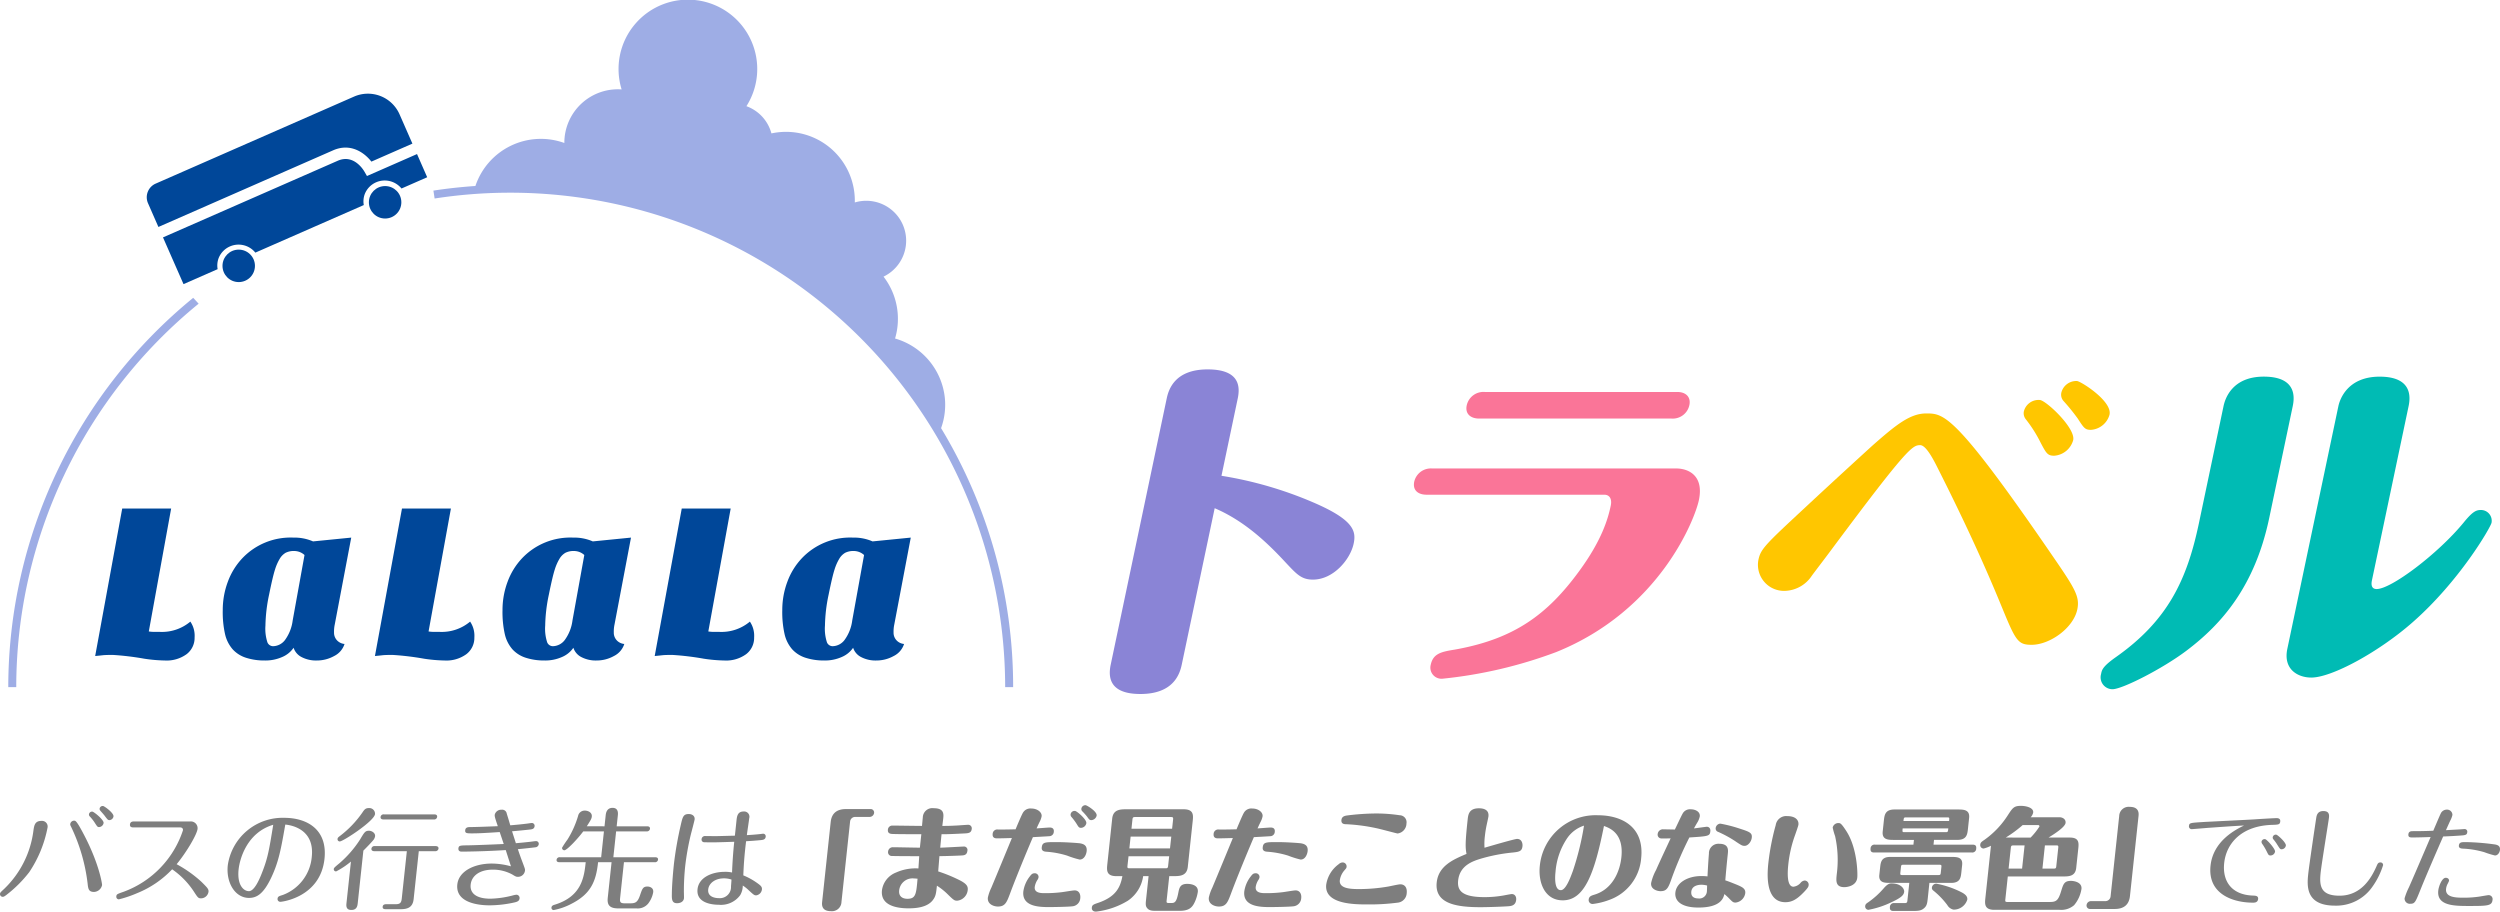 <svg xmlns="http://www.w3.org/2000/svg" width="474.458" height="173.008" viewBox="0 0 474.458 173.008"><g transform="translate(-718.454 -220.891)"><path d="M727.476,377.962a22.869,22.869,0,0,1-3.487,8.471,23.786,23.786,0,0,1-4.319,4.3c-.366.274-.5.357-.709.357a.513.513,0,0,1-.5-.587c.02-.188.092-.273.791-.923a18.528,18.528,0,0,0,5.553-11.114c.143-.944.274-1.783,1.512-1.783A1.07,1.07,0,0,1,727.476,377.962Zm7.607,10.611a34.089,34.089,0,0,0-3.109-10.716c-.155-.314-.209-.4-.189-.587a.747.747,0,0,1,.739-.629c.272,0,.5,0,2.1,3.124,2.687,5.263,3.221,8.892,3.2,9.1a1.625,1.625,0,0,1-1.523,1.3C735.268,390.167,735.186,389.558,735.083,388.573Zm3.033-11.492a.917.917,0,0,1-.858.776c-.293,0-.364-.126-.725-.671a8.311,8.311,0,0,0-1.012-1.321.514.514,0,0,1-.183-.441.594.594,0,0,1,.641-.5C736.251,374.921,738.182,376.473,738.116,377.081Zm1.876-1.259a.82.82,0,0,1-.769.714c-.273,0-.347-.084-.9-.817-.107-.168-.727-.839-.837-.987a.477.477,0,0,1-.127-.378.6.6,0,0,1,.641-.5C738.232,373.852,740.062,375.172,739.992,375.822Z" fill="#7e7e7e"/><path d="M743.814,377.92c-.253,0-.755,0-.694-.567s.563-.566.815-.566h10.651a1.279,1.279,0,0,1,1.358,1.427c-.108,1.007-2.015,4.319-3.967,6.689a23.342,23.342,0,0,1,4.7,3.334c1.137,1.133,1.4,1.385,1.348,1.909a1.463,1.463,0,0,1-1.39,1.236c-.546,0-.637-.125-1.41-1.321a15.423,15.423,0,0,0-4.1-4.193,18.846,18.846,0,0,1-6.65,4.53,22.127,22.127,0,0,1-3.46,1.174.493.493,0,0,1-.485-.566c.043-.4.153-.441,1.351-.86a18.605,18.605,0,0,0,11.295-11.681c.023-.209-.048-.545-.55-.545Z" fill="#7e7e7e"/><path d="M769.924,387.463c-1.436,3.018-2.7,3.837-4.207,3.837-2.663,0-4.385-2.915-4.034-6.187A10.508,10.508,0,0,1,772.4,376.1c4.3,0,8.236,2.182,7.637,7.78-.778,7.255-8,8.159-8.381,8.159a.519.519,0,0,1-.525-.589c.046-.418.263-.481,1-.713a8.5,8.5,0,0,0,5.494-7.234c.541-5.054-3.534-5.977-5.027-6.124C771.789,381.987,771.358,384.443,769.924,387.463Zm-6.186-1.575c-.323,3.02.983,4.132,1.948,4.132.985,0,1.911-1.992,2.493-3.5,1.123-2.852,1.339-4.278,2.129-9.1C765.3,378.906,763.947,383.939,763.738,385.888Z" fill="#7e7e7e"/><path d="M785.055,384.4a15.4,15.4,0,0,1-2.8,1.868.418.418,0,0,1-.457-.441c.023-.209.141-.336,1.083-1.111a20.683,20.683,0,0,0,3.926-4.531c.793-1.342.971-1.634,1.663-1.634.546,0,1.235.419,1.168,1.048a1.531,1.531,0,0,1-.306.692c-.361.439-.93,1.047-1.916,2.034l-1.063,9.919c-.056.523-.144,1.342-1.213,1.342s-.979-.84-.925-1.342Zm4.572-9.017c-.144,1.344-6.071,5.2-6.68,5.2a.42.42,0,0,1-.431-.483c.023-.209.139-.315.414-.524a19.613,19.613,0,0,0,4.319-4.509c.4-.609.633-.818,1.221-.818A1.082,1.082,0,0,1,789.627,375.382Zm7.329,16.148c-.167,1.551-1.128,1.907-2.428,1.907h-2.872c-.168,0-.629,0-.58-.46.051-.481.513-.481.68-.481h1.74c.9,0,1.12-.274,1.208-1.093l.962-8.973h-6.185c-.189,0-.581-.065-.536-.483a.564.564,0,0,1,.639-.483h11.553c.188,0,.581.063.536.483a.582.582,0,0,1-.639.483h-3.1Zm-5.74-15.12c-.189,0-.58-.064-.535-.482a.563.563,0,0,1,.639-.483h9.561c.209,0,.58.063.535.483a.565.565,0,0,1-.639.482Z" fill="#7e7e7e"/><path d="M813.29,378.8c-3.084.211-4.326.251-5.164.251-1.07,0-1.447,0-1.381-.607.06-.566.565-.587.985-.587,1.469-.021,3.449-.1,5.2-.169-.525-1.551-.617-1.866-.583-2.18a1.256,1.256,0,0,1,1.273-.943.879.879,0,0,1,1.011.755c.235.733.45,1.467.665,2.2.846-.063,2.562-.23,3.435-.356.15-.021.554-.084.68-.084a.529.529,0,0,1,.5.607c-.057.526-.5.589-.822.631-.743.083-2.63.272-3.454.335.234.756.583,1.8.721,2.265.743-.064,1.61-.147,2.757-.273.169-.021.935-.126,1.082-.126a.507.507,0,0,1,.506.566.686.686,0,0,1-.632.609c-.468.062-2.527.292-3.33.355q.4,1.229.87,2.454c.456,1.216.506,1.343.479,1.594a1.332,1.332,0,0,1-1.365,1.2c-.293,0-.435-.063-1.044-.441a7.671,7.671,0,0,0-3.675-.922c-2.621,0-4.054,1.237-4.225,2.83-.188,1.762,1.243,2.684,3.739,2.684a18.321,18.321,0,0,0,4.13-.586,5.869,5.869,0,0,1,.773-.168.615.615,0,0,1,.636.712c-.056.525-.531.65-.981.756a22.081,22.081,0,0,1-4.651.546c-.86,0-6.6,0-6.18-3.965.269-2.516,3.213-3.963,6.526-3.963a13.759,13.759,0,0,1,3.655.525q-.5-1.542-.99-3.084c-3.927.252-7.6.294-8.378.294-.671,0-.613-.544-.605-.607.06-.568.312-.568,1.887-.588,1.218-.02,4.482-.147,6.716-.252Q813.673,379.934,813.29,378.8Z" fill="#7e7e7e"/><path d="M833.18,377.709l.22-2.055c.041-.376.155-1.445,1.307-1.445,1.133,0,1.042,1.048,1,1.445l-.22,2.055h5.787c.21,0,.581.064.536.483a.58.58,0,0,1-.639.482h-5.788l-.525,4.909H842.8c.188,0,.582.041.537.459a.563.563,0,0,1-.639.483h-5.829l-.73,6.817c-.081.753.063.985.88.985h1.027c.965,0,1.4-.168,1.856-1.468.433-1.3.583-1.72,1.422-1.72.439,0,1.191.231,1.1,1.07a4.926,4.926,0,0,1-.969,2.181,2.579,2.579,0,0,1-2.214.9h-3.439c-1.488,0-2.168-.5-2.009-1.991l.726-6.775h-2.558c-.382,3.565-1.316,6.019-5.126,7.927a11.834,11.834,0,0,1-3.312,1.154.425.425,0,0,1-.409-.483c.038-.357.364-.46.58-.524,5.179-1.572,5.62-5.284,5.919-8.074h-4.991c-.23,0-.581-.062-.538-.462a.554.554,0,0,1,.639-.48h7.822l.525-4.909h-3.921c-1.1,1.469-3.11,3.587-3.593,3.587a.443.443,0,0,1-.431-.483,16.794,16.794,0,0,1,1.027-1.551,18.122,18.122,0,0,0,2.009-4.467,1.268,1.268,0,0,1,1.306-1.028c.587,0,1.387.357,1.3,1.133-.031.293-.074.5-.952,1.844Z" fill="#7e7e7e"/><path d="M850.282,376.41c-.025.231-.655,2.58-.769,3.061a49.336,49.336,0,0,0-1.018,5.789,44.822,44.822,0,0,0-.25,4.676c-.009.084.033,1.258.015,1.426-.068.63-.647.944-1.318.944-1.006,0-1-.818-.98-1.8.006-1.237.158-3.44.4-5.725a68.145,68.145,0,0,1,1.286-7.3c.352-1.53.475-2.1,1.524-2.1C849.783,375.382,850.356,375.719,850.282,376.41Zm12.472,2.768c.191-.021.448-.063.574-.063a.493.493,0,0,1,.439.586c-.054.5-.479.568-.757.61-.7.082-2.159.188-2.96.23-.35,2.872-.452,4.614-.527,6.479a12.814,12.814,0,0,1,2.653,1.469c.7.5.928.734.877,1.217a1.282,1.282,0,0,1-1.084,1.111c-.357,0-.492-.106-1.484-1.029a7.211,7.211,0,0,0-1.064-.837,3.612,3.612,0,0,1-.488,1.823,4.525,4.525,0,0,1-4.075,1.825c-1.195,0-4.309-.293-4.023-2.956.238-2.224,2.721-3.294,5.2-3.294a5.9,5.9,0,0,1,1.35.127c.067-1.8.219-4.006.415-5.83-.569.02-3.157.105-3.681.105-.692,0-1.929,0-2.095-.022a.5.5,0,0,1-.42-.586.644.644,0,0,1,.671-.587c.315,0,1.655.021,1.927.021.588,0,3.2-.085,3.722-.085l.3-2.83c.08-.755.167-1.762,1.341-1.762a1,1,0,0,1,1.079,1.279c-.054.5-.4,2.748-.448,3.208C861.208,379.325,862.012,379.262,862.754,379.178Zm-6.9,8.409c-1.678,0-2.867.923-2.993,2.1-.173,1.615,1.71,1.657,2.024,1.657a2.117,2.117,0,0,0,2.3-2.267c.024-.23.084-.985.093-1.257A4.329,4.329,0,0,0,855.857,387.587Z" fill="#7e7e7e"/><path d="M883.643,374.439a.652.652,0,0,1,.7.733.862.862,0,0,1-.857.756h-2.767a.973.973,0,0,0-.928.838l-1.641,15.308a1.81,1.81,0,0,1-2.011,1.741c-1.846,0-1.7-1.342-1.659-1.741l1.627-15.181c.177-1.657,1.165-2.454,2.9-2.454Z" fill="#7e7e7e"/><path d="M901.4,381.547a.652.652,0,0,1,.647.818c-.087.818-.658.86-1.164.882-.232.021-2.886.124-4.144.124-.028.462-.205,2.5-.226,2.9a28.715,28.715,0,0,1,4.037,1.656c1.412.713,1.631,1.216,1.562,1.865a2.251,2.251,0,0,1-1.981,2.035c-.566,0-.662-.083-2.008-1.4a12.2,12.2,0,0,0-1.858-1.447c-.162,1.509-.216,2.013-.8,2.768-1,1.279-2.952,1.53-4.587,1.53-1.992,0-5.366-.419-5.044-3.418a4.219,4.219,0,0,1,2.668-3.376,9.012,9.012,0,0,1,4.255-.777c.026-.439.115-1.657.145-2.328-1.07,0-4.194,0-5.133-.04a.708.708,0,0,1-.769-.84.89.89,0,0,1,.926-.817c.818,0,4.394.083,5.107.083l.274-2.558c-2.684,0-4.235,0-5.489-.042-.292-.021-.939-.042-.856-.819a.832.832,0,0,1,.818-.774c.88,0,4.836.063,5.654.063.022-.211.147-1.574.156-1.657a1.813,1.813,0,0,1,2.09-1.7c1.992,0,1.869,1.153,1.777,2.013-.023.21-.144,1.153-.165,1.343,1.048,0,1.342,0,2.923-.084.317-.022,1.776-.127,1.964-.127a.667.667,0,0,1,.69.8c-.083.776-.693.8-1.306.837-1.391.064-3.058.17-4.418.148-.046.42-.216,2.2-.253,2.558C897.6,381.757,901.207,381.547,901.4,381.547Zm-9.456,6.062a2.547,2.547,0,0,0-2.843,2.264c-.121,1.133.628,1.593,1.571,1.593,1.593,0,1.67-.922,1.918-3.815C892.438,387.651,892.233,387.609,891.939,387.609Z" fill="#7e7e7e"/><path d="M917.655,377.941c.188,0,.88,0,.794.8a.867.867,0,0,1-.739.838c-.128.021-2.827.167-3.229.188-2.1,4.929-3.741,9.08-4.332,10.694-.616,1.636-.915,2.476-2.3,2.476-.756,0-2.053-.42-1.916-1.7a8.432,8.432,0,0,1,.664-1.887c1.1-2.622,2.827-6.816,3.9-9.416-.78.021-2.085.062-2.86.062-.734,0-.831-.461-.793-.817a.871.871,0,0,1,1.014-.859c1.6,0,1.658,0,3.339-.042.257-.631,1.187-2.853,1.435-3.209a1.625,1.625,0,0,1,1.546-.735c1.153,0,2.041.715,1.96,1.469a3.858,3.858,0,0,1-.414,1.133c-.272.565-.3.629-.546,1.173C915.584,378.089,917.319,377.941,917.655,377.941Zm-2.1,9.416a1.172,1.172,0,0,1-.226.545,3.394,3.394,0,0,0-.5,1.321c-.126,1.175,1.259,1.175,1.908,1.175a24.958,24.958,0,0,0,3.249-.189c.383-.042,2.049-.336,2.406-.336.859,0,1.156.756,1.082,1.448a1.646,1.646,0,0,1-1.489,1.572c-.745.1-3.582.147-4.5.147-1.887,0-5.123-.126-4.818-2.979a6.008,6.008,0,0,1,1.252-2.872c.317-.42.5-.566.9-.566A.7.7,0,0,1,915.555,387.357Zm3.4-6.649c1.845,0,4.215.19,4.483.232.657.125,1.364.377,1.245,1.49-.062.586-.442,1.593-1.324,1.593a17.48,17.48,0,0,1-2.393-.755,17.329,17.329,0,0,0-3.947-.735c-.292-.021-.935-.084-.859-.8C916.268,380.708,916.771,380.708,918.952,380.708Zm5.67-3.606a1.071,1.071,0,0,1-1,.9c-.378,0-.469-.125-.861-.775a10.94,10.94,0,0,0-.99-1.321.65.65,0,0,1-.142-.441.754.754,0,0,1,.848-.671C922.814,374.8,924.7,376.41,924.622,377.1Zm1.959-1.448a1.091,1.091,0,0,1-1,.882c-.334,0-.409-.084-.829-.671a11.287,11.287,0,0,0-.9-1.006.584.584,0,0,1-.179-.482.768.768,0,0,1,.8-.671C924.714,373.706,926.664,374.88,926.581,375.654Z" fill="#7e7e7e"/><path d="M940.359,387.168l-.5,4.634c-.041.378.013.462.391.462h.565c.629,0,.932-.272,1.249-1.866.19-.987.336-1.762,1.7-1.762.231,0,2.18,0,2.016,1.531a7.124,7.124,0,0,1-.556,1.867c-.5,1.11-1.128,1.718-2.931,1.718h-4.068c-.944,0-1.534.021-1.968-.418-.456-.441-.381-.944-.285-1.846l.463-4.32h-1.027a6.829,6.829,0,0,1-2.89,4.655,14.847,14.847,0,0,1-6.051,2.076c-.86,0-.811-.65-.8-.755.057-.524.317-.608,1.232-.922,3.287-1.133,4.165-2.873,4.567-5.054h-1.132c-1.972,0-1.845-1.174-1.722-2.328l.921-8.6c.189-1.763,1.573-1.763,2.789-1.763h10.757c1.971,0,1.847,1.153,1.722,2.328l-.922,8.6c-.189,1.762-1.572,1.762-2.768,1.762Zm-.015-3.776h-7.715l-.2,1.825c-.04.379.013.462.411.462h6.774c.376,0,.486-.041.531-.462Zm.4-3.731h-7.716l-.24,2.244H940.5Zm-7.556-1.49H940.9l.187-1.74c.04-.378-.011-.482-.408-.482h-6.795c-.356,0-.468.062-.513.482Z" fill="#7e7e7e"/><path d="M959.591,377.941c.188,0,.88,0,.794.8a.868.868,0,0,1-.741.838c-.127.021-2.826.167-3.228.188-2.1,4.929-3.74,9.08-4.332,10.694-.616,1.636-.915,2.476-2.3,2.476-.756,0-2.053-.42-1.915-1.7a8.362,8.362,0,0,1,.663-1.887c1.1-2.622,2.827-6.816,3.9-9.416-.78.021-2.084.062-2.86.062-.734,0-.83-.461-.793-.817a.873.873,0,0,1,1.015-.859c1.594,0,1.657,0,3.338-.042.257-.631,1.187-2.853,1.435-3.209a1.625,1.625,0,0,1,1.546-.735c1.154,0,2.041.715,1.961,1.469a3.9,3.9,0,0,1-.415,1.133c-.271.565-.3.629-.545,1.173C957.52,378.089,959.254,377.941,959.591,377.941Zm-2.1,9.416a1.168,1.168,0,0,1-.225.545,3.4,3.4,0,0,0-.5,1.321c-.126,1.175,1.259,1.175,1.908,1.175a24.978,24.978,0,0,0,3.25-.189c.382-.042,2.048-.336,2.4-.336.86,0,1.157.756,1.082,1.448a1.644,1.644,0,0,1-1.488,1.572c-.746.1-3.582.147-4.5.147-1.888,0-5.124-.126-4.819-2.979a6,6,0,0,1,1.253-2.872c.317-.42.5-.566.9-.566A.7.7,0,0,1,957.49,387.357Zm3.4-6.649c1.845,0,4.215.19,4.484.232.657.125,1.364.377,1.245,1.49-.063.586-.444,1.593-1.325,1.593a17.427,17.427,0,0,1-2.392-.755,17.349,17.349,0,0,0-3.947-.735c-.293-.021-.936-.084-.86-.8C958.2,380.708,958.707,380.708,960.887,380.708Z" fill="#7e7e7e"/><path d="M983.854,392.18a40.947,40.947,0,0,1-5.825.356c-2.432,0-8.282,0-7.881-3.754a5.869,5.869,0,0,1,2.367-3.879,1.165,1.165,0,0,1,.728-.336.753.753,0,0,1,.772.819c-.025.231-.073.293-.385.65a3.663,3.663,0,0,0-.9,1.908c-.168,1.573,1.981,1.678,3.595,1.678a32.627,32.627,0,0,0,5.608-.483c.362-.064,1.933-.42,2.268-.42.734,0,1.352.483,1.222,1.7A1.9,1.9,0,0,1,983.854,392.18Zm-.167-13.107c-.126,0-3.365-.881-4.023-1.005a34.771,34.771,0,0,0-5.77-.756c-.273,0-.941-.021-.859-.8.079-.733.738-.818,1.249-.881a45.5,45.5,0,0,1,5.3-.355,30.266,30.266,0,0,1,4.514.335,1.331,1.331,0,0,1,1.278,1.573A1.927,1.927,0,0,1,983.687,379.073Z" fill="#7e7e7e"/><path d="M996.989,376.452c.1-.922.23-2.16,2.14-2.16.669,0,1.954.147,1.806,1.53-.028.252-.3,1.448-.348,1.678-.082.378-.232,1.174-.326,2.056a11.421,11.421,0,0,0-.07,2.222c.846-.251,5.738-1.677,6.177-1.677.861,0,1.087.818,1.026,1.384-.11,1.027-.683,1.091-2.208,1.236a32.349,32.349,0,0,0-5.764,1.154c-1.41.441-3.928,1.238-4.236,4.111-.206,1.929.73,3.166,5.007,3.166a20.861,20.861,0,0,0,3.727-.335c.193-.043,1.326-.252,1.432-.252.586,0,.913.483.845,1.112-.119,1.11-.985,1.174-1.618,1.216-1.521.1-4.191.168-5.093.168-4.424,0-8.809-.565-8.366-4.7.339-3.168,3.172-4.362,5.654-5.411C996.545,381.757,996.518,380.835,996.989,376.452Z" fill="#7e7e7e"/><path d="M1015.036,391.76c-3.376,0-4.7-3.314-4.348-6.584a10.642,10.642,0,0,1,11.047-9.563c4.258,0,8.843,2.014,8.183,8.179a9.153,9.153,0,0,1-6.11,7.906,13.077,13.077,0,0,1-3.1.754.741.741,0,0,1-.748-.839c.067-.628.521-.754,1.129-.942,3.4-1.049,4.786-4.362,5.077-7.088.488-4.553-2.215-5.538-3.305-5.937C1021.05,386.707,1019.166,391.76,1015.036,391.76Zm.894-11.868a13.2,13.2,0,0,0-2.262,6.437c-.054.5-.376,3.5,1.008,3.5.965,0,1.861-2.495,2.277-3.628a53.1,53.1,0,0,0,2.119-8.618A6.162,6.162,0,0,0,1015.93,379.892Z" fill="#7e7e7e"/><path d="M1033.781,380.016a.717.717,0,0,1-.727-.838,1,1,0,0,1,1.04-.9c.021,0,2.03.042,2.218.042.3-.588,1.167-2.476,1.477-3.02a1.586,1.586,0,0,1,1.534-.819c.922,0,1.814.483,1.723,1.342a3.757,3.757,0,0,1-.537,1.28c-.2.335-.515.9-.567,1.006.38-.04,2.3-.314,2.444-.314.253,0,.737.168.66.88-.1.9-.392.924-3.981,1.154a69.887,69.887,0,0,0-3.285,7.57c-.667,1.909-.931,2.622-2.169,2.622-.671,0-1.93-.377-1.8-1.552a9.447,9.447,0,0,1,.937-2.474c.8-1.825,2.43-5.265,2.76-6C1034.726,380.016,1034.136,380.037,1033.781,380.016Zm9,2.9a1.8,1.8,0,0,1,1.964-1.887c1.824,0,1.7,1.194,1.615,1.95-.177,1.657-.334,3.314-.472,4.991.508.146,1.594.587,2.217.84.982.418,1.662.732,1.569,1.593a2.092,2.092,0,0,1-1.826,1.782c-.44,0-.554-.106-1.085-.629a11.858,11.858,0,0,0-1.049-.986c-.178.692-.608,2.558-4.929,2.558-3.123,0-4.55-1.174-4.371-2.852.2-1.867,2.348-3.124,4.906-3.124a10.371,10.371,0,0,1,1.189.063C1042.576,385.8,1042.712,383.561,1042.781,382.911ZM1041.4,388.8c-.272,0-1.823,0-1.963,1.3-.123,1.154.825,1.3,1.308,1.3a1.441,1.441,0,0,0,1.645-1.279c.018-.166.043-.985.043-1.173A4.757,4.757,0,0,0,1041.4,388.8Zm6.477-8.2a22.217,22.217,0,0,0-3.326-1.825.669.669,0,0,1-.488-.735.951.951,0,0,1,.866-.838,25.815,25.815,0,0,1,3.491.882c2.026.65,2.593.838,2.494,1.76-.09.838-.756,1.573-1.342,1.573C1049.1,381.422,1048.989,381.337,1047.872,380.605Z" fill="#7e7e7e"/><path d="M1060.9,390.1c-1.443,1.532-2.418,2.013-3.614,2.013-4,0-3.4-5.871-3.219-7.527a45.6,45.6,0,0,1,1.391-7.11,2.011,2.011,0,0,1,2.217-1.7c1.383,0,2.194.65,2.09,1.635-.028.251-.6,1.867-.777,2.349a23.632,23.632,0,0,0-1.145,5.2c-.162,1.51-.3,4.215.975,4.215a2.1,2.1,0,0,0,1.357-.735,1.131,1.131,0,0,1,.781-.439.777.777,0,0,1,.743.9C1061.677,389.139,1061.612,389.349,1060.9,390.1Zm7.978-11.449c2.049,3.187,2.144,7.969,2.055,8.809-.189,1.76-2.353,1.8-2.437,1.8-1.719,0-1.591-1.2-1.457-2.454a20.876,20.876,0,0,0-.314-7.234,12.666,12.666,0,0,1-.456-1.615,1.082,1.082,0,0,1,1.118-.86C1067.706,377.1,1067.893,377.123,1068.881,378.654Z" fill="#7e7e7e"/><path d="M1079.834,390.124c-.069.65-.54,1.133-2.5,2.035a17.032,17.032,0,0,1-4.281,1.4.636.636,0,0,1-.614-.734c.036-.334.24-.482.6-.714a15.846,15.846,0,0,0,2.9-2.62c.692-.8,1.086-.944,1.464-.944C1079.374,388.552,1079.881,389.685,1079.834,390.124Zm5.569-8.933h7.423c.462,0,.739.167.68.714a.742.742,0,0,1-.84.774h-18.535c-.336,0-.745-.082-.676-.732a.734.734,0,0,1,.836-.756h7.3l.1-.9h-3.754c-1.091,0-2.348,0-2.176-1.6l.219-2.054c.113-1.049.227-2.118,2.008-2.118h11.994c1.091,0,2.349,0,2.176,1.614l-.217,2.034c-.115,1.071-.227,2.119-2.01,2.119H1085.5Zm-1.077,10.066c-.113,1.049-.167,1.551-.763,2.034-.577.482-1.2.482-2.3.482h-3.461c-.209,0-.754,0-.675-.733a.738.738,0,0,1,.834-.756h1.931c.46,0,.517-.125.557-.5l.357-3.335H1077.2c-1.048,0-2.243,0-2.08-1.53l.147-1.363c.107-1.007.218-2.034,1.916-2.034h11.575c1.048,0,2.243,0,2.078,1.53l-.145,1.363c-.108,1.007-.218,2.034-1.937,2.034h-4.132Zm-4.657-6.249c-.314,0-.4.041-.443.418l-.119,1.113c-.035.335,0,.42.353.42h6.879c.313,0,.4-.043.442-.42l.119-1.113c.036-.335-.017-.418-.352-.418Zm-.12-6.9c-.071.651-.077.713.343.713h7.82c.42,0,.428-.062.5-.713Zm8.81-1.4c.067-.629.075-.692-.345-.692h-7.82c-.42,0-.428.063-.495.692Zm-.345,15.939a15.2,15.2,0,0,0-2.68-2.769.594.594,0,0,1-.234-.566.835.835,0,0,1,.832-.713,17.531,17.531,0,0,1,4.755,1.615c.736.377,1.193.8,1.128,1.4a2.686,2.686,0,0,1-2.616,1.909A1.764,1.764,0,0,1,1088.014,392.642Z" fill="#7e7e7e"/><path d="M1096.305,381.4a6.305,6.305,0,0,1-1.377.526.644.644,0,0,1-.655-.735c.043-.4.224-.525.835-.943a16.761,16.761,0,0,0,4.422-4.676c.878-1.343,1.131-1.742,2.452-1.742,1.026,0,2.435.358,2.338,1.259a1.869,1.869,0,0,1-.473.9h5.451c.608,0,1.239.376,1.166,1.069-.084.776-2,2.034-3.236,2.789h4.067c1.783,0,1.69,1.07,1.578,2.119l-.391,3.649c-.174,1.614-1.432,1.614-2.542,1.614H1099.5l-.471,4.382c-.039.379.014.461.413.461h7.968c1.236,0,1.657-.209,2.212-2.054.416-1.342.586-1.951,1.865-1.951.629,0,2.129.274,1.995,1.531a6.292,6.292,0,0,1-1.4,3.084,3.742,3.742,0,0,1-2.758.88h-12.371c-1.951,0-1.825-1.174-1.7-2.328Zm7.526-1.551a12.588,12.588,0,0,0,1.673-2.1.235.235,0,0,0-.245-.273h-2.935a23.215,23.215,0,0,1-3.211,2.37Zm-1.144,1.488h-2.1c-.378,0-.468.063-.512.462l-.421,3.942h2.559Zm3.387,4.4h2.137c.356,0,.449-.062.487-.418l.382-3.566c.043-.4-.083-.42-.4-.42h-2.138Z" fill="#7e7e7e"/><path d="M1115.149,393.4a.652.652,0,0,1-.7-.734.845.845,0,0,1,.855-.756h2.768a1,1,0,0,0,.93-.838l1.64-15.309a1.8,1.8,0,0,1,2.01-1.742c1.846,0,1.7,1.342,1.659,1.742l-1.627,15.182c-.177,1.657-1.164,2.455-2.905,2.455Z" fill="#7e7e7e"/><path d="M1137.535,378c-.507.042-3.044.253-3.129.253a.522.522,0,0,1-.521-.61c.064-.608.251-.586,2.806-.753,1.518-.085,8.157-.4,9.678-.5.824-.064,3.694-.231,4.135-.231.167,0,.775,0,.7.65-.063.589-.377.589-1.535.629-5.741.169-8.692,3.439-9.1,7.236-.373,3.481,1.424,6.08,5.543,6.186.4.021.96.041.895.65-.075.692-.7.692-.976.692-3.669,0-8.64-1.551-8.053-7.025.508-4.74,4.846-6.878,6.35-7.612C1142.566,377.627,1137.682,378,1137.535,378Zm12.686,4.509a.875.875,0,0,1-.854.735c-.357,0-.408-.106-.736-.777a11.838,11.838,0,0,0-.8-1.363.713.713,0,0,1-.18-.461.584.584,0,0,1,.722-.483C1148.7,380.248,1150.277,381.987,1150.221,382.512Zm2.054-1.154a.83.83,0,0,1-.813.713c-.272,0-.325-.084-.827-.88a8.116,8.116,0,0,0-.73-1.007.5.5,0,0,1-.126-.4.591.591,0,0,1,.682-.482C1150.727,379.345,1152.335,380.793,1152.275,381.358Z" fill="#7e7e7e"/><path d="M1170.723,385.091a14.33,14.33,0,0,1-1.983,4.026,8.334,8.334,0,0,1-7.142,3.649c-5.577,0-5.325-3.731-5.08-6.018.166-1.552,1.24-8.828,1.51-10.569.075-.5.21-1.363,1.363-1.363,1.2,0,1.1.859,1.058,1.279-.049.462-1.4,8.766-1.578,10.423-.27,2.517-.006,4.362,3.579,4.362,4.11,0,6.039-3.335,7.012-5.557.224-.525.333-.756.752-.756A.478.478,0,0,1,1170.723,385.091Z" fill="#7e7e7e"/><path d="M1179.747,379.744c-1.1.042-2.463.084-3.554.084-.46,0-.721-.127-.668-.607.047-.441.336-.588.754-.588,1.363,0,2.624-.021,3.973-.083.28-.651,1.179-2.79,1.394-3.23a1.274,1.274,0,0,1,1.131-.776,1.021,1.021,0,0,1,1.108,1.007,4.122,4.122,0,0,1-.407,1.069c-.244.524-.467,1.026-.825,1.824.358-.021,1.92-.106,2.237-.125.21,0,1.161-.084,1.308-.084a.491.491,0,0,1,.5.586c-.042.4-.2.545-.861.609-.995.083-2.472.168-3.714.21-3.194,7.319-3.912,9.121-4.512,10.61-.771,1.909-.924,2.161-1.72,2.161a.984.984,0,0,1-1.083-1.049,12.242,12.242,0,0,1,.833-2.1c.582-1.321,1.78-4.089,2.647-6.124Zm3.489,8.325a5.381,5.381,0,0,1-.3.63,2.69,2.69,0,0,0-.261.88c-.167,1.551,1.644,1.678,3.2,1.678a19.853,19.853,0,0,0,3.125-.209c.4-.063,1.581-.274,1.728-.274a.749.749,0,0,1,.761.924c-.118,1.089-.9,1.132-4.357,1.132-2.851,0-6.248,0-5.935-2.915.1-.9.72-2.433,1.412-2.433C1183.048,387.482,1183.27,387.754,1183.236,388.069Zm3.159-7.361a43.9,43.9,0,0,1,5.653.462c.574.127.925.377.855,1.028-.049.462-.385,1.049-.952,1.049a17.452,17.452,0,0,1-2.03-.629,17,17,0,0,0-4.037-.671c-.522-.021-.82-.169-.775-.589C1185.179,380.708,1185.661,380.708,1186.4,380.708Z" fill="#7e7e7e"/><path d="M942.736,347c-.378,1.8-1.558,5.6-7.849,5.6-6.086,0-6.1-3.387-5.632-5.6l10.618-50.472c.363-1.728,1.543-5.531,7.765-5.531,6.154,0,6.181,3.318,5.716,5.531l-3.084,14.658a73.414,73.414,0,0,1,17.4,5.047c7.737,3.319,8.184,5.463,7.689,7.812-.64,3.043-3.86,6.846-7.731,6.846-2.213,0-3.1-1.037-5.248-3.318-3.829-4.149-8.076-7.953-13.4-10.234Z" fill="#8a84d6"/><path d="M1036.607,309.8c2.074,0,5.284,1.176,4.266,6.015-.742,3.526-7.365,20.88-27.083,28.831a85.916,85.916,0,0,1-21.528,5.048,2.112,2.112,0,0,1-2.281-2.628c.465-2.212,2.114-2.488,4.621-2.9,11.207-2.005,17.522-6.637,23.539-14.865,4.362-5.946,5.5-10.025,6.007-12.445.276-1.315-.256-2.075-1.225-2.075H989.237c-1.728,0-2.715-.9-2.381-2.489a3.234,3.234,0,0,1,3.428-2.489Zm.152-14.52c1.658,0,2.631.969,2.311,2.49a3.223,3.223,0,0,1-3.373,2.558H999.191c-1.729,0-2.7-.968-2.38-2.49a3.248,3.248,0,0,1,3.442-2.558Z" fill="#fa7598"/><path d="M1108.089,326.532c4.181,6.084,5.106,7.6,4.6,10.025-.742,3.527-5.214,6.707-8.671,6.707-2.627,0-3.02-.76-5.718-7.329-3.655-8.919-7.767-17.631-12.063-26.135-.826-1.66-2.249-4.425-3.355-4.425-1.452,0-2.355.346-16.911,19.912-.968,1.314-2.776,3.665-3.647,4.841a6.349,6.349,0,0,1-5.1,2.9,4.951,4.951,0,0,1-5.055-5.877c.436-2.074,1.218-2.834,9.037-10.094,4.218-3.941,11.24-10.372,12.774-11.754,4.326-3.8,6.99-5.946,10.032-5.946C1087.393,299.36,1089.468,299.36,1108.089,326.532Zm3.824-22.125a4.035,4.035,0,0,1-3.6,2.973c-1.245,0-1.5-.414-2.588-2.488a25.34,25.34,0,0,0-2.8-4.425,1.824,1.824,0,0,1-.387-1.452,2.87,2.87,0,0,1,3.024-2.213C1106.668,296.8,1112.393,302.126,1111.913,304.407Zm6.9-4.839a3.936,3.936,0,0,1-3.515,2.9c-1.106,0-1.324-.277-2.522-2.144a38.78,38.78,0,0,0-2.689-3.319,1.8,1.8,0,0,1-.427-1.59,2.915,2.915,0,0,1,2.955-2.213C1113.3,293.206,1119.347,297.009,1118.808,299.568Z" fill="#ffc600"/><path d="M1149.114,319.2c-2.72,12.929-8.967,20.119-15.782,25.236-4.516,3.389-12.106,7.259-13.973,7.259a2.255,2.255,0,0,1-2.169-2.834c.16-.76.188-1.382,2.709-3.18,9.973-6.983,13.607-14.727,15.876-25.512l4.669-22.2c.277-1.313,1.558-5.6,7.642-5.6,6.292,0,5.828,4.009,5.493,5.6Zm19.494,11.823c-.131.623-.211,1.659.9,1.659,2.765,0,11.643-6.706,16.475-12.583,1.68-2.074,2.375-2.42,3.274-2.42a2.047,2.047,0,0,1,2.05,2.42c-.189.9-6.062,11.062-14.965,18.876-6.363,5.6-15.312,10.508-19.252,10.508-2.49,0-5.367-1.521-4.538-5.461l9.687-46.048c.277-1.313,1.748-5.6,7.832-5.6,6.292,0,5.828,4.009,5.493,5.6Z" fill="#00bbb4"/><path d="M746.5,257.3a2.806,2.806,0,0,1,1.5-1.562l37.643-16.513a6.553,6.553,0,0,1,8.642,3.37l2.437,5.553-7.784,3.416c-1.315-1.692-3.935-3.6-7.255-2.148l-33.166,14.549-1.971-4.5A2.811,2.811,0,0,1,746.5,257.3Zm2.886,8.645L782.552,251.4c3.011-1.32,4.859,1.705,5.06,2.055l.486.841,9.5-4.166,1.928,4.4-4.874,2.137a4.1,4.1,0,0,0-4.813-1.182,4.054,4.054,0,0,0-2.169,2.262,3.986,3.986,0,0,0-.176,2.06l-20.579,9.027a4.1,4.1,0,0,0-4.813-1.181,4.054,4.054,0,0,0-2.169,2.262,3.981,3.981,0,0,0-.176,2.059l-6.475,2.84Z" fill="#004799"/><circle cx="3.08" cy="3.08" r="3.08" transform="translate(760.679 268.266)" fill="#004799"/><circle cx="3.08" cy="3.08" r="3.08" transform="translate(788.463 256.203)" fill="#004799"/><path d="M897.055,302.145a13,13,0,0,0,.7-5.862,13.147,13.147,0,0,0-9.435-11.151,13.106,13.106,0,0,0-2.186-11.74,7.571,7.571,0,0,0-5.454-14.076,13.056,13.056,0,0,0-14.615-13.308c-.41.046-.812.117-1.208.2a7.573,7.573,0,0,0-4.744-5.163,13.16,13.16,0,1,0-23.685-3.183,10.155,10.155,0,0,0-10.871,10.166,13.1,13.1,0,0,0-16.878,8.159c-2.677.186-5.343.472-7.972.879l.231,1.5A93.919,93.919,0,0,1,909.218,351.3h1.514A94.772,94.772,0,0,0,897.055,302.145Z" fill="#9eade5"/><path d="M720.024,351.3h1.514a93.978,93.978,0,0,1,34.614-72.773l-1.03-1.113A95.5,95.5,0,0,0,720.024,351.3Z" fill="#9eade5"/><path d="M754.58,338.863a4.742,4.742,0,0,1,.806,2.989,3.889,3.889,0,0,1-1.506,3.182,6.443,6.443,0,0,1-4.135,1.208,28.988,28.988,0,0,1-3.9-.338,52.313,52.313,0,0,0-6-.721q-1.336,0-1.886.062c-.368.045-.849.093-1.443.148l5.132-27.989h9.287l-4.241,23.326a7.034,7.034,0,0,0,1.061.083h1.059A8.387,8.387,0,0,0,754.58,338.863Z" fill="#004799"/><path d="M762.616,344.123a6.605,6.605,0,0,1-1.442-2.844,19.044,19.044,0,0,1-.445-4.58,15.242,15.242,0,0,1,.975-5.428,13.035,13.035,0,0,1,2.757-4.452,12.617,12.617,0,0,1,9.669-3.9,8.837,8.837,0,0,1,3.732.721l7.251-.721-3.137,16.538a6.323,6.323,0,0,0-.128,1.443,2.111,2.111,0,0,0,.573,1.525,2.222,2.222,0,0,0,1.42.68,3.838,3.838,0,0,1-1.972,2.288,6.733,6.733,0,0,1-3.285.849,5.887,5.887,0,0,1-2.906-.656,3.025,3.025,0,0,1-1.505-1.76,4.918,4.918,0,0,1-2.121,1.736,7.845,7.845,0,0,1-3.372.68,11.334,11.334,0,0,1-3.5-.507A5.806,5.806,0,0,1,762.616,344.123Zm8.948-17.218a9.175,9.175,0,0,0-.911,2.057q-.425,1.295-1.124,4.749a30.5,30.5,0,0,0-.7,5.915,8.268,8.268,0,0,0,.381,3.182,1.172,1.172,0,0,0,1.061.721,2.914,2.914,0,0,0,2.354-1.294A7.988,7.988,0,0,0,774,338.649l2.247-12.424a2.921,2.921,0,0,0-1.93-.763,3.464,3.464,0,0,0-1.655.338A3.174,3.174,0,0,0,771.564,326.9Z" fill="#004799"/><path d="M807.674,338.863a4.742,4.742,0,0,1,.806,2.989,3.887,3.887,0,0,1-1.507,3.182,6.438,6.438,0,0,1-4.134,1.208,28.988,28.988,0,0,1-3.9-.338,52.3,52.3,0,0,0-6-.721q-1.335,0-1.886.062c-.367.045-.849.093-1.442.148l5.132-27.989h9.287l-4.242,23.326a7.057,7.057,0,0,0,1.062.083h1.059A8.387,8.387,0,0,0,807.674,338.863Z" fill="#004799"/><path d="M815.71,344.123a6.594,6.594,0,0,1-1.442-2.844,19.037,19.037,0,0,1-.446-4.58,15.264,15.264,0,0,1,.975-5.428,13.053,13.053,0,0,1,2.758-4.452,12.616,12.616,0,0,1,9.668-3.9,8.842,8.842,0,0,1,3.733.721l7.251-.721-3.137,16.538a6.264,6.264,0,0,0-.128,1.443,2.111,2.111,0,0,0,.573,1.525,2.22,2.22,0,0,0,1.42.68,3.838,3.838,0,0,1-1.972,2.288,6.734,6.734,0,0,1-3.286.849,5.892,5.892,0,0,1-2.906-.656,3.026,3.026,0,0,1-1.5-1.76,4.918,4.918,0,0,1-2.121,1.736,7.848,7.848,0,0,1-3.372.68,11.334,11.334,0,0,1-3.5-.507A5.806,5.806,0,0,1,815.71,344.123Zm8.947-17.218a9.226,9.226,0,0,0-.911,2.057q-.424,1.295-1.123,4.749a30.436,30.436,0,0,0-.7,5.915,8.262,8.262,0,0,0,.382,3.182,1.172,1.172,0,0,0,1.061.721,2.915,2.915,0,0,0,2.354-1.294,7.988,7.988,0,0,0,1.379-3.586l2.246-12.424a2.916,2.916,0,0,0-1.929-.763,3.461,3.461,0,0,0-1.655.338A3.185,3.185,0,0,0,824.657,326.9Z" fill="#004799"/><path d="M860.769,338.863a4.742,4.742,0,0,1,.806,2.989,3.889,3.889,0,0,1-1.506,3.182,6.439,6.439,0,0,1-4.135,1.208,28.962,28.962,0,0,1-3.9-.338,52.345,52.345,0,0,0-6-.721q-1.335,0-1.886.062c-.368.045-.849.093-1.443.148l5.132-27.989h9.288L852.88,340.73a7.044,7.044,0,0,0,1.061.083H855A8.384,8.384,0,0,0,860.769,338.863Z" fill="#004799"/><path d="M868.806,344.123a6.6,6.6,0,0,1-1.443-2.844,19.044,19.044,0,0,1-.445-4.58,15.242,15.242,0,0,1,.975-5.428,13.035,13.035,0,0,1,2.757-4.452,12.618,12.618,0,0,1,9.669-3.9,8.834,8.834,0,0,1,3.732.721l7.252-.721-3.138,16.538a6.334,6.334,0,0,0-.127,1.443,2.107,2.107,0,0,0,.573,1.525,2.22,2.22,0,0,0,1.42.68,3.84,3.84,0,0,1-1.973,2.288,6.73,6.73,0,0,1-3.285.849,5.887,5.887,0,0,1-2.906-.656,3.028,3.028,0,0,1-1.505-1.76,4.918,4.918,0,0,1-2.121,1.736,7.845,7.845,0,0,1-3.372.68,11.323,11.323,0,0,1-3.5-.507A5.8,5.8,0,0,1,868.806,344.123Zm8.947-17.218a9.226,9.226,0,0,0-.911,2.057q-.424,1.295-1.124,4.749a30.5,30.5,0,0,0-.7,5.915,8.29,8.29,0,0,0,.381,3.182,1.173,1.173,0,0,0,1.061.721,2.913,2.913,0,0,0,2.354-1.294,7.965,7.965,0,0,0,1.379-3.586l2.247-12.424a2.92,2.92,0,0,0-1.929-.763,3.458,3.458,0,0,0-1.655.338A3.176,3.176,0,0,0,877.753,326.9Z" fill="#004799"/></g></svg>